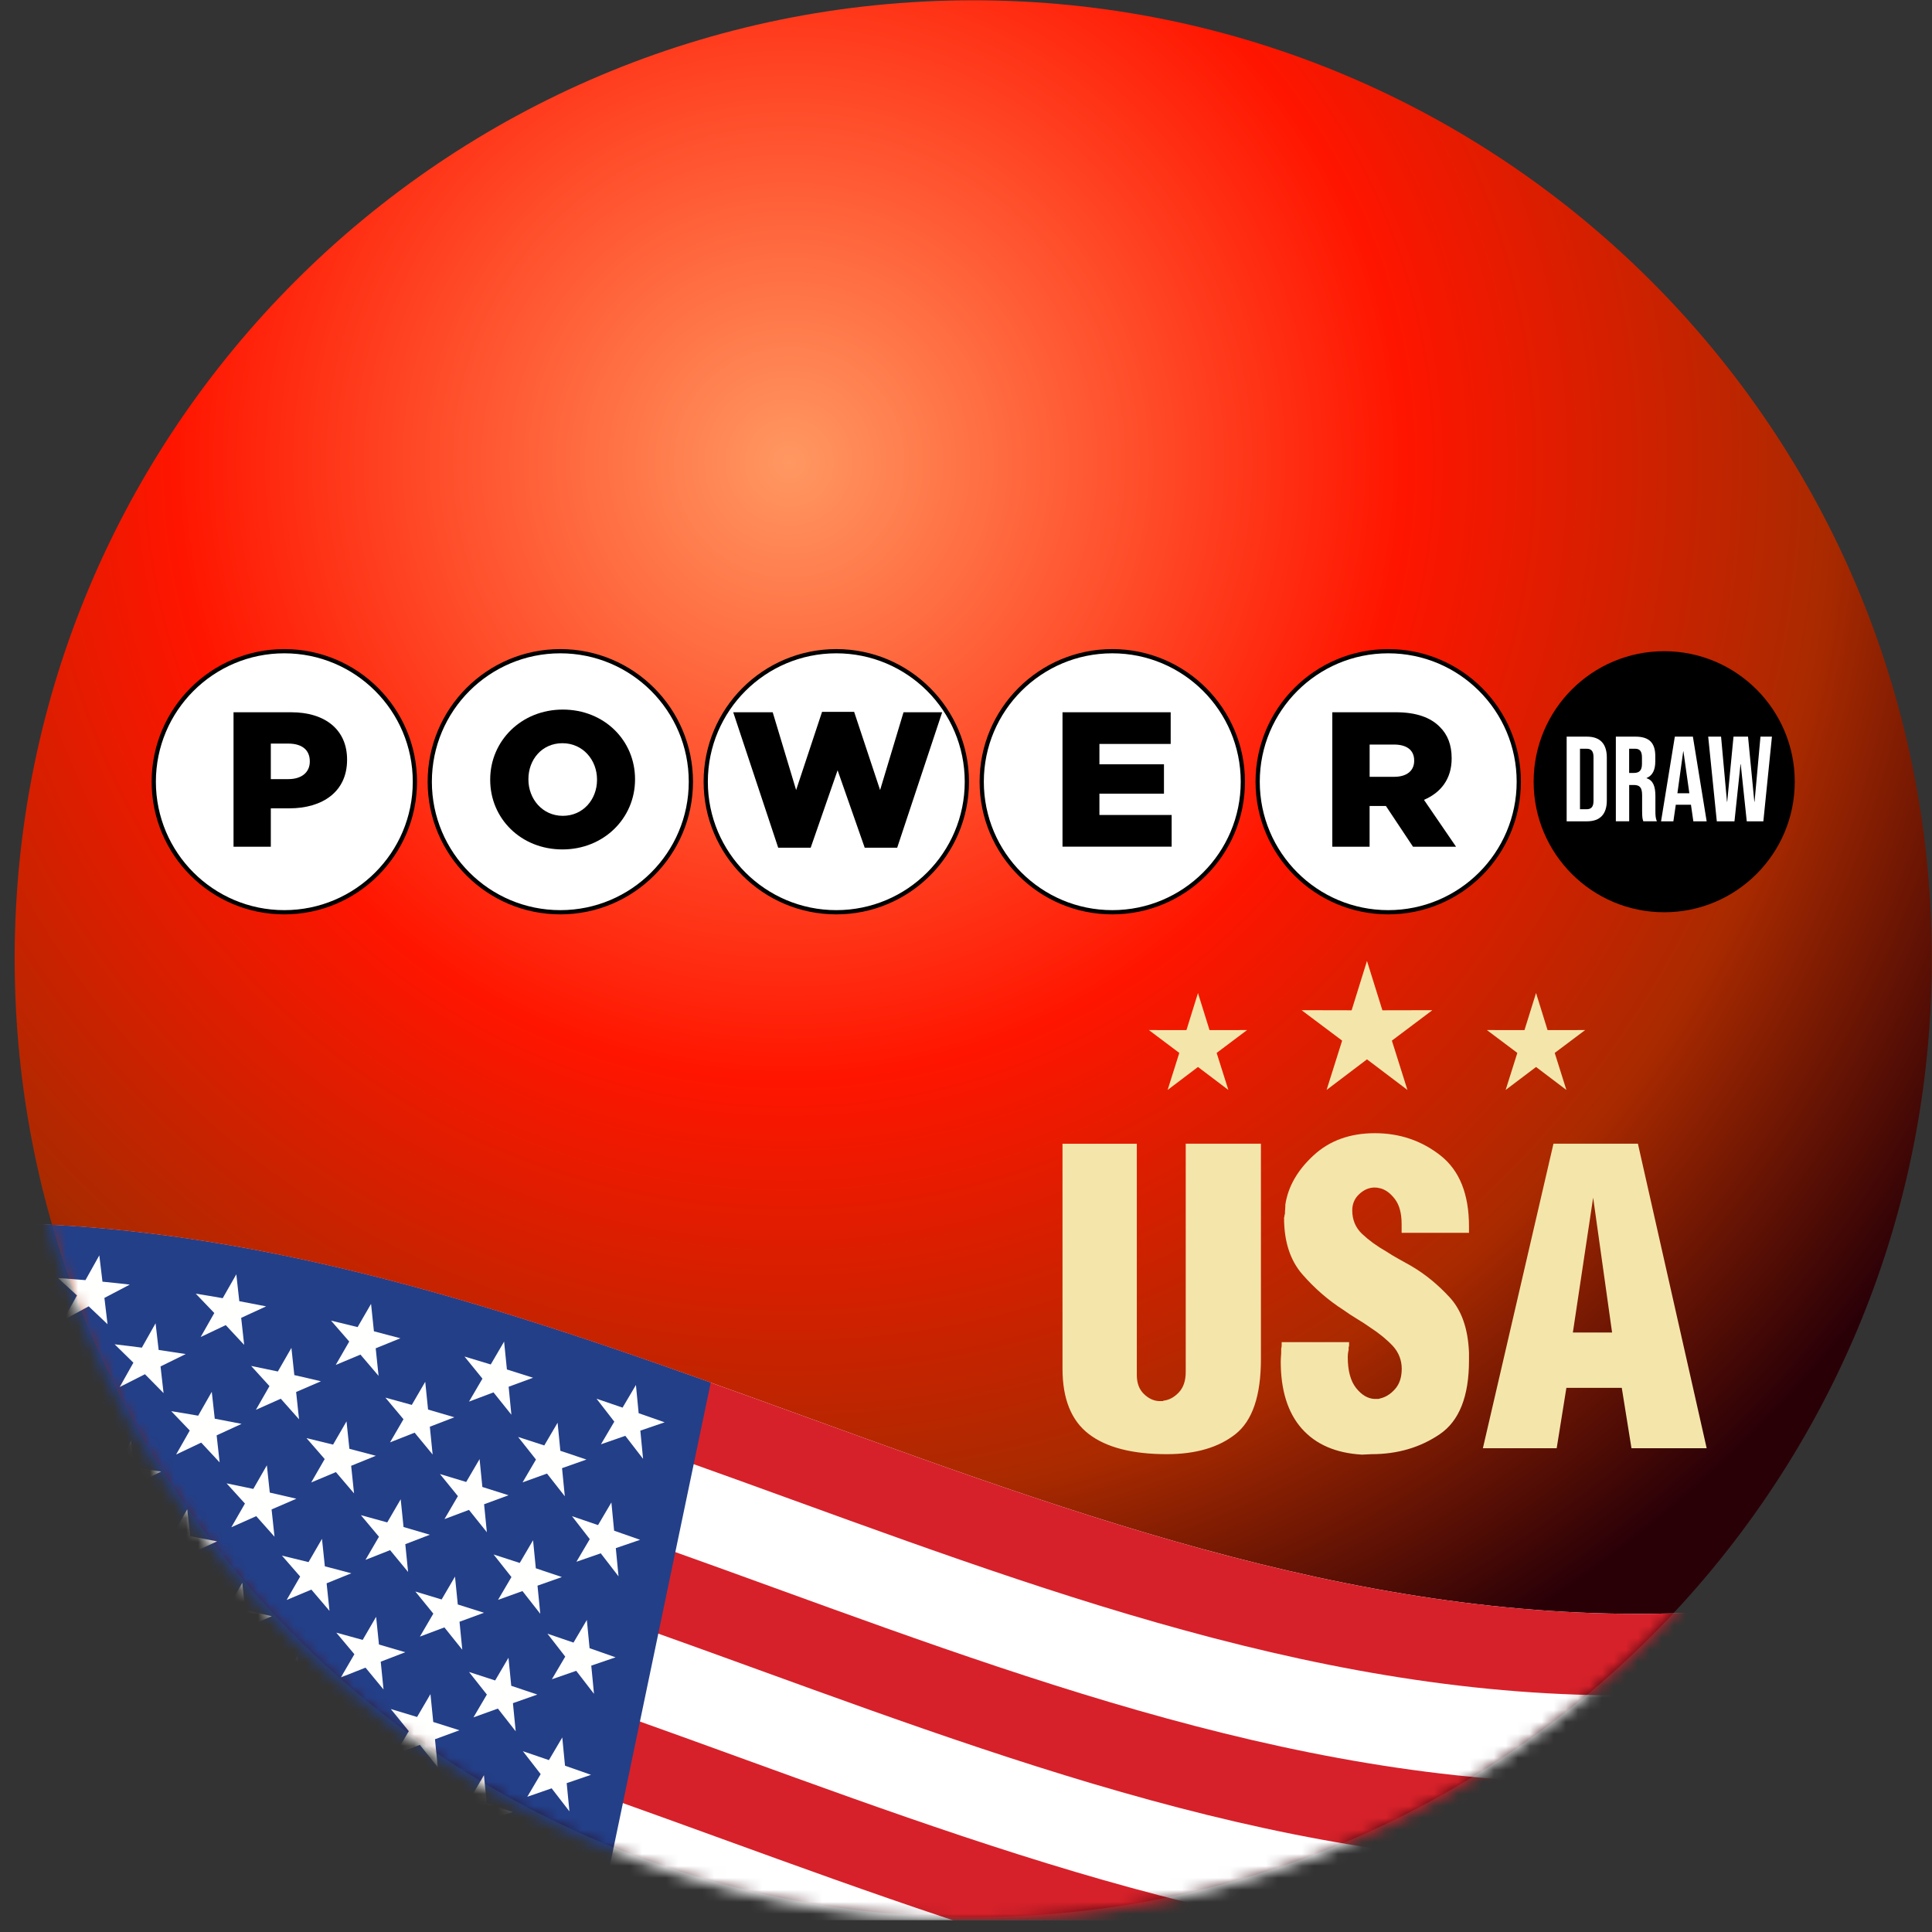 <svg width="161" height="161" viewBox="0 0 161 161" fill="none" xmlns="http://www.w3.org/2000/svg">
<rect x="0" y="0" width="161" height="161" fill="#333333" stroke="none"/>
<g clip-path="url(#clip0_2973_389)">
<path d="M81.103 159.755C125.22 159.755 160.984 123.998 160.984 79.889C160.984 35.781 125.22 0.024 81.103 0.024C36.985 0.024 1.221 35.781 1.221 79.889C1.221 123.998 36.985 159.755 81.103 159.755Z" fill="url(#paint0_radial_2973_389)"/>
<mask id="mask0_2973_389" style="mask-type:luminance" maskUnits="userSpaceOnUse" x="0" y="0" width="161" height="161">
<path d="M80.927 160.024C125.078 160.024 160.869 124.241 160.869 80.101C160.869 35.96 125.078 0.178 80.927 0.178C36.776 0.178 0.984 35.96 0.984 80.101C0.984 124.241 36.776 160.024 80.927 160.024Z" fill="white"/>
</mask>
<g mask="url(#mask0_2973_389)">
<path d="M125.01 225.731C70.856 229.706 25.88 189.747 -28.273 193.718C-21.899 163.21 -15.524 132.701 -9.15 102.195C45.004 98.221 89.98 138.179 144.133 134.208C137.759 164.717 131.384 195.226 125.01 225.731Z" fill="white"/>
<path d="M142.712 141.002C88.559 144.976 43.583 105.018 -10.571 108.989C-10.097 106.723 -9.624 104.461 -9.153 102.195C45 98.221 89.976 138.179 144.13 134.208C143.656 136.474 143.183 138.736 142.712 141.002Z" fill="#D6212A"/>
<path d="M139.762 155.123C85.608 159.098 40.632 119.136 -13.521 123.11C-13.048 120.845 -12.574 118.582 -12.104 116.317C42.05 112.342 87.026 152.301 141.18 148.33C140.706 150.595 140.232 152.858 139.762 155.123Z" fill="#D6212A"/>
<path d="M136.812 169.245C82.658 173.219 37.682 133.261 -16.472 137.232C-15.998 134.966 -15.524 132.704 -15.054 130.438C39.1 126.464 84.076 166.422 138.229 162.451C137.756 164.717 137.282 166.979 136.812 169.245Z" fill="#D6212A"/>
<path d="M133.861 183.366C79.708 187.341 34.732 147.382 -19.422 151.354C-18.948 149.091 -18.475 146.826 -18.004 144.56C36.149 140.586 81.125 180.544 135.279 176.573C134.805 178.838 134.332 181.101 133.861 183.366Z" fill="#D6212A"/>
<path d="M130.911 197.488C76.757 201.462 31.781 161.504 -22.372 165.475C-21.899 163.213 -21.425 160.947 -20.955 158.682C33.199 154.707 78.175 194.666 132.328 190.694C131.855 192.96 131.381 195.222 130.911 197.488Z" fill="#D6212A"/>
<path d="M48.956 164.387C26.901 156.512 4.645 149.6 -19.422 151.363C-15.998 134.973 -12.574 118.586 -9.15 102.195C14.917 100.429 37.173 107.341 59.228 115.219C55.804 131.61 52.38 147.997 48.956 164.387Z" fill="#233F88"/>
<path d="M8.277 104.621C8.364 105.35 8.453 106.077 8.54 106.806C9.298 106.88 10.056 106.96 10.815 107.05C10.111 107.414 9.407 107.786 8.7 108.16C8.786 108.89 8.872 109.619 8.962 110.352C8.44 109.85 7.916 109.354 7.391 108.861C6.684 109.242 5.976 109.626 5.266 110.016C5.65 109.328 6.034 108.64 6.415 107.952C5.89 107.466 5.362 106.982 4.834 106.506C5.599 106.557 6.36 106.614 7.122 106.678C7.506 105.994 7.887 105.306 8.271 104.621H8.277Z" fill="#FFFFFE"/>
<path d="M19.692 106.186C19.775 106.934 19.858 107.683 19.941 108.432C20.687 108.57 21.432 108.717 22.178 108.864C21.484 109.181 20.792 109.498 20.098 109.821C20.181 110.57 20.264 111.322 20.348 112.074C19.836 111.52 19.324 110.97 18.812 110.426C18.117 110.752 17.42 111.085 16.722 111.418C17.1 110.749 17.48 110.083 17.858 109.418C17.343 108.877 16.828 108.339 16.312 107.805C17.061 107.923 17.81 108.051 18.559 108.182C18.936 107.517 19.317 106.851 19.695 106.189L19.692 106.186Z" fill="#FFFFFE"/>
<path d="M30.92 108.646C31 109.411 31.08 110.176 31.16 110.941C31.896 111.13 32.629 111.325 33.365 111.523C32.68 111.798 31.996 112.077 31.308 112.358C31.388 113.123 31.468 113.891 31.548 114.656C31.045 114.061 30.54 113.472 30.037 112.883C29.349 113.168 28.664 113.456 27.976 113.747C28.351 113.098 28.728 112.445 29.103 111.795C28.597 111.21 28.092 110.63 27.586 110.051C28.325 110.227 29.061 110.406 29.8 110.592C30.175 109.942 30.549 109.293 30.927 108.646H30.92Z" fill="#FFFFFE"/>
<path d="M42.008 111.792C42.085 112.57 42.162 113.344 42.242 114.122C42.968 114.349 43.698 114.579 44.424 114.813C43.746 115.059 43.064 115.309 42.386 115.562C42.463 116.339 42.54 117.117 42.616 117.894C42.12 117.27 41.621 116.65 41.125 116.032C40.444 116.285 39.765 116.541 39.084 116.8C39.458 116.16 39.829 115.523 40.204 114.886C39.704 114.269 39.205 113.654 38.706 113.043C39.436 113.261 40.165 113.482 40.895 113.706C41.266 113.069 41.64 112.432 42.012 111.795L42.008 111.792Z" fill="#FFFFFE"/>
<path d="M52.994 115.414C53.071 116.198 53.144 116.982 53.221 117.766C53.944 118.016 54.668 118.272 55.388 118.525C54.712 118.755 54.037 118.986 53.362 119.219C53.439 120.003 53.512 120.787 53.589 121.571C53.096 120.931 52.604 120.291 52.108 119.651C51.432 119.885 50.754 120.122 50.079 120.358C50.45 119.728 50.821 119.098 51.192 118.47C50.7 117.834 50.204 117.197 49.711 116.56C50.434 116.806 51.157 117.053 51.88 117.302C52.252 116.672 52.623 116.045 52.994 115.414Z" fill="#FFFFFE"/>
<path d="M1.442 109.235C1.532 109.952 1.621 110.669 1.711 111.386C2.479 111.421 3.244 111.466 4.008 111.517C3.298 111.91 2.588 112.31 1.877 112.717C1.967 113.434 2.056 114.154 2.146 114.874C1.618 114.403 1.087 113.936 0.556 113.472C-0.158 113.885 -0.872 114.301 -1.588 114.72C-1.201 114.019 -0.817 113.318 -0.43 112.621C-0.961 112.166 -1.496 111.715 -2.03 111.27C-1.256 111.28 -0.484 111.299 0.284 111.325C0.671 110.627 1.055 109.93 1.439 109.232L1.442 109.235Z" fill="#FFFFFE"/>
<path d="M12.965 110.278C13.052 111.018 13.135 111.757 13.221 112.496C13.973 112.605 14.725 112.72 15.474 112.838C14.776 113.178 14.079 113.52 13.378 113.869C13.464 114.608 13.548 115.35 13.631 116.093C13.116 115.565 12.597 115.04 12.079 114.518C11.378 114.87 10.677 115.229 9.973 115.587C10.354 114.909 10.735 114.234 11.116 113.558C10.597 113.043 10.076 112.531 9.554 112.026C10.312 112.112 11.068 112.205 11.82 112.304C12.2 111.629 12.581 110.954 12.962 110.278H12.965Z" fill="#FFFFFE"/>
<path d="M24.284 112.32C24.364 113.078 24.447 113.834 24.527 114.592C25.266 114.758 26.005 114.928 26.744 115.107C26.056 115.402 25.365 115.699 24.677 116C24.757 116.758 24.84 117.517 24.92 118.275C24.415 117.699 23.906 117.13 23.397 116.56C22.706 116.864 22.015 117.171 21.324 117.485C21.701 116.826 22.079 116.17 22.456 115.51C21.948 114.947 21.436 114.384 20.927 113.827C21.672 113.978 22.415 114.131 23.154 114.291C23.532 113.635 23.909 112.979 24.284 112.323V112.32Z" fill="#FFFFFE"/>
<path d="M35.436 115.149C35.516 115.92 35.592 116.691 35.672 117.462C36.402 117.674 37.135 117.888 37.864 118.106C37.183 118.365 36.501 118.627 35.82 118.893C35.9 119.664 35.976 120.435 36.053 121.21C35.554 120.602 35.052 119.994 34.552 119.389C33.868 119.658 33.186 119.926 32.501 120.198C32.876 119.555 33.25 118.912 33.624 118.269C33.122 117.667 32.62 117.069 32.117 116.47C32.85 116.669 33.583 116.87 34.316 117.075C34.69 116.432 35.064 115.789 35.436 115.149Z" fill="#FFFFFE"/>
<path d="M46.466 118.557C46.543 119.338 46.62 120.118 46.696 120.899C47.423 121.139 48.146 121.386 48.869 121.629C48.191 121.866 47.516 122.106 46.837 122.346C46.914 123.126 46.991 123.907 47.068 124.691C46.572 124.058 46.079 123.427 45.583 122.797C44.904 123.04 44.226 123.283 43.548 123.53C43.919 122.896 44.29 122.262 44.664 121.629C44.168 121.002 43.672 120.374 43.176 119.747C43.903 119.981 44.629 120.214 45.356 120.454C45.727 119.821 46.098 119.19 46.469 118.557H46.466Z" fill="#FFFFFE"/>
<path d="M6.232 114.41C6.319 115.136 6.408 115.866 6.495 116.595C7.253 116.669 8.012 116.749 8.77 116.838C8.066 117.203 7.362 117.574 6.655 117.949C6.741 118.678 6.828 119.408 6.917 120.141C6.396 119.638 5.871 119.142 5.346 118.65C4.639 119.03 3.932 119.414 3.221 119.805C3.605 119.117 3.989 118.429 4.37 117.741C3.845 117.254 3.317 116.771 2.789 116.294C3.554 116.346 4.316 116.403 5.077 116.467C5.461 115.782 5.842 115.094 6.226 114.41H6.232Z" fill="#FFFFFE"/>
<path d="M17.647 115.978C17.73 116.726 17.813 117.475 17.896 118.224C18.642 118.362 19.388 118.509 20.133 118.656C19.439 118.97 18.748 119.29 18.053 119.613C18.136 120.362 18.22 121.114 18.303 121.866C17.791 121.312 17.279 120.762 16.767 120.218C16.072 120.544 15.375 120.877 14.677 121.21C15.055 120.541 15.436 119.875 15.813 119.21C15.298 118.669 14.783 118.131 14.268 117.597C15.016 117.715 15.765 117.843 16.514 117.974C16.892 117.309 17.272 116.643 17.65 115.981L17.647 115.978Z" fill="#FFFFFE"/>
<path d="M28.876 118.438C28.956 119.203 29.036 119.968 29.116 120.733C29.852 120.922 30.584 121.117 31.32 121.315C30.636 121.59 29.951 121.869 29.263 122.15C29.343 122.915 29.423 123.683 29.503 124.448C29 123.856 28.495 123.264 27.992 122.675C27.304 122.96 26.62 123.248 25.932 123.539C26.306 122.89 26.684 122.237 27.058 121.587C26.552 121.002 26.047 120.422 25.541 119.843C26.28 120.019 27.016 120.198 27.756 120.384C28.13 119.734 28.504 119.085 28.882 118.438H28.876Z" fill="#FFFFFE"/>
<path d="M39.964 121.584C40.04 122.358 40.117 123.136 40.197 123.914C40.924 124.141 41.653 124.371 42.38 124.605C41.701 124.851 41.023 125.101 40.341 125.354C40.418 126.131 40.495 126.909 40.572 127.686C40.076 127.062 39.576 126.442 39.08 125.824C38.399 126.077 37.72 126.333 37.039 126.592C37.413 125.955 37.784 125.315 38.159 124.678C37.66 124.061 37.16 123.446 36.661 122.835C37.391 123.053 38.12 123.274 38.85 123.498C39.221 122.861 39.596 122.224 39.967 121.587L39.964 121.584Z" fill="#FFFFFE"/>
<path d="M50.949 125.206C51.026 125.99 51.1 126.774 51.176 127.558C51.9 127.808 52.623 128.064 53.343 128.317C52.668 128.547 51.992 128.781 51.317 129.011C51.394 129.795 51.468 130.579 51.544 131.363C51.052 130.723 50.559 130.083 50.063 129.443C49.388 129.677 48.709 129.914 48.034 130.147C48.405 129.517 48.776 128.886 49.148 128.259C48.655 127.622 48.159 126.986 47.666 126.349C48.389 126.595 49.112 126.842 49.836 127.091C50.207 126.461 50.578 125.834 50.949 125.203V125.206Z" fill="#FFFFFE"/>
<path d="M-0.603 119.027C-0.513 119.744 -0.424 120.461 -0.334 121.178C0.434 121.213 1.199 121.258 1.964 121.309C1.253 121.702 0.543 122.102 -0.168 122.509C-0.078 123.226 0.012 123.946 0.101 124.666C-0.427 124.195 -0.958 123.728 -1.489 123.264C-2.203 123.674 -2.916 124.093 -3.633 124.512C-3.246 123.811 -2.862 123.11 -2.475 122.413C-3.006 121.958 -3.54 121.507 -4.075 121.062C-3.3 121.072 -2.529 121.091 -1.761 121.117C-1.374 120.419 -0.99 119.722 -0.606 119.024L-0.603 119.027Z" fill="#FFFFFE"/>
<path d="M10.92 120.07C11.007 120.81 11.09 121.549 11.176 122.288C11.928 122.397 12.68 122.512 13.429 122.63C12.732 122.97 12.034 123.312 11.333 123.661C11.42 124.4 11.503 125.142 11.586 125.885C11.071 125.357 10.552 124.832 10.034 124.31C9.333 124.662 8.632 125.021 7.928 125.379C8.309 124.701 8.69 124.026 9.071 123.35C8.552 122.835 8.031 122.323 7.509 121.818C8.268 121.904 9.023 121.997 9.775 122.096C10.156 121.421 10.536 120.746 10.917 120.07H10.92Z" fill="#FFFFFE"/>
<path d="M22.239 122.109C22.319 122.864 22.402 123.622 22.482 124.381C23.221 124.547 23.96 124.717 24.7 124.893C24.012 125.187 23.32 125.485 22.632 125.786C22.712 126.544 22.796 127.302 22.876 128.061C22.37 127.485 21.861 126.915 21.352 126.346C20.661 126.65 19.97 126.96 19.279 127.27C19.656 126.611 20.034 125.955 20.412 125.296C19.903 124.733 19.391 124.17 18.882 123.613C19.628 123.763 20.37 123.917 21.109 124.077C21.487 123.421 21.864 122.765 22.239 122.109Z" fill="#FFFFFE"/>
<path d="M33.391 124.938C33.471 125.709 33.548 126.48 33.628 127.251C34.357 127.462 35.09 127.677 35.82 127.894C35.138 128.154 34.456 128.416 33.775 128.682C33.855 129.453 33.932 130.227 34.008 130.998C33.509 130.387 33.007 129.782 32.508 129.178C31.823 129.446 31.141 129.715 30.456 129.99C30.831 129.347 31.205 128.704 31.58 128.061C31.077 127.459 30.575 126.861 30.072 126.262C30.805 126.461 31.538 126.662 32.271 126.867C32.645 126.224 33.02 125.581 33.391 124.941V124.938Z" fill="#FFFFFE"/>
<path d="M44.421 128.349C44.498 129.13 44.575 129.91 44.652 130.691C45.378 130.931 46.101 131.174 46.824 131.421C46.146 131.658 45.471 131.898 44.792 132.138C44.869 132.918 44.946 133.699 45.023 134.483C44.527 133.85 44.034 133.219 43.538 132.589C42.86 132.832 42.181 133.075 41.503 133.322C41.874 132.688 42.245 132.054 42.62 131.421C42.124 130.794 41.628 130.166 41.132 129.539C41.858 129.773 42.584 130.006 43.311 130.246C43.682 129.613 44.053 128.982 44.424 128.349H44.421Z" fill="#FFFFFE"/>
<path d="M4.184 124.202C4.271 124.931 4.36 125.658 4.447 126.387C5.205 126.461 5.964 126.541 6.722 126.63C6.018 126.995 5.314 127.366 4.607 127.741C4.693 128.47 4.78 129.2 4.866 129.933C4.344 129.43 3.82 128.934 3.295 128.442C2.588 128.822 1.88 129.206 1.17 129.597C1.554 128.909 1.938 128.221 2.319 127.533C1.794 127.046 1.266 126.563 0.738 126.086C1.503 126.138 2.264 126.195 3.026 126.259C3.41 125.574 3.791 124.886 4.175 124.202H4.184Z" fill="#FFFFFE"/>
<path d="M15.602 125.77C15.685 126.518 15.768 127.267 15.852 128.016C16.597 128.154 17.343 128.301 18.088 128.448C17.394 128.762 16.703 129.082 16.008 129.405C16.092 130.154 16.175 130.906 16.258 131.658C15.746 131.104 15.234 130.554 14.722 130.01C14.028 130.336 13.33 130.669 12.632 131.002C13.01 130.333 13.391 129.667 13.768 129.002C13.253 128.461 12.738 127.923 12.223 127.389C12.972 127.507 13.72 127.635 14.469 127.766C14.847 127.101 15.228 126.435 15.605 125.773L15.602 125.77Z" fill="#FFFFFE"/>
<path d="M26.831 128.23C26.911 128.995 26.991 129.76 27.071 130.525C27.807 130.714 28.54 130.909 29.276 131.107C28.591 131.382 27.906 131.661 27.218 131.942C27.298 132.707 27.378 133.475 27.458 134.24C26.956 133.645 26.45 133.056 25.948 132.467C25.26 132.752 24.575 133.04 23.887 133.331C24.261 132.682 24.639 132.029 25.013 131.379C24.508 130.794 24.002 130.214 23.496 129.635C24.236 129.811 24.972 129.99 25.711 130.176C26.085 129.526 26.46 128.877 26.837 128.23H26.831Z" fill="#FFFFFE"/>
<path d="M37.916 131.376C37.992 132.15 38.069 132.928 38.149 133.706C38.876 133.933 39.605 134.163 40.332 134.397C39.653 134.643 38.972 134.893 38.293 135.146C38.37 135.923 38.447 136.701 38.524 137.478C38.028 136.854 37.528 136.234 37.032 135.616C36.351 135.869 35.672 136.125 34.991 136.384C35.362 135.747 35.736 135.107 36.111 134.47C35.612 133.853 35.112 133.238 34.613 132.627C35.343 132.845 36.072 133.066 36.802 133.29C37.173 132.653 37.548 132.016 37.919 131.379L37.916 131.376Z" fill="#FFFFFE"/>
<path d="M48.904 134.998C48.981 135.782 49.055 136.566 49.132 137.35C49.855 137.6 50.578 137.856 51.298 138.109C50.623 138.339 49.948 138.573 49.272 138.803C49.349 139.587 49.423 140.371 49.5 141.155C49.007 140.515 48.514 139.875 48.018 139.235C47.343 139.469 46.664 139.702 45.989 139.939C46.36 139.309 46.732 138.678 47.103 138.051C46.61 137.414 46.114 136.778 45.621 136.141C46.344 136.387 47.068 136.634 47.791 136.883C48.162 136.253 48.533 135.626 48.904 134.995V134.998Z" fill="#FFFFFE"/>
<path d="M8.876 129.862C8.962 130.602 9.045 131.341 9.132 132.08C9.884 132.189 10.636 132.304 11.384 132.422C10.687 132.762 9.989 133.104 9.288 133.453C9.375 134.192 9.458 134.934 9.541 135.677C9.026 135.149 8.508 134.624 7.989 134.102C7.288 134.454 6.588 134.813 5.884 135.171C6.264 134.493 6.645 133.818 7.026 133.139C6.508 132.624 5.986 132.112 5.464 131.606C6.223 131.693 6.978 131.786 7.73 131.885C8.111 131.21 8.492 130.534 8.872 129.859L8.876 129.862Z" fill="#FFFFFE"/>
<path d="M20.191 131.901C20.271 132.656 20.354 133.414 20.434 134.173C21.173 134.339 21.912 134.509 22.652 134.685C21.964 134.979 21.272 135.277 20.584 135.578C20.664 136.336 20.748 137.094 20.828 137.853C20.322 137.277 19.813 136.707 19.304 136.138C18.613 136.442 17.922 136.752 17.231 137.062C17.608 136.403 17.986 135.744 18.364 135.088C17.855 134.525 17.343 133.962 16.834 133.405C17.58 133.555 18.322 133.709 19.061 133.869C19.439 133.213 19.816 132.557 20.191 131.901Z" fill="#FFFFFE"/>
<path d="M31.343 134.73C31.423 135.501 31.5 136.272 31.58 137.043C32.309 137.254 33.042 137.469 33.772 137.686C33.09 137.946 32.408 138.208 31.727 138.474C31.807 139.245 31.884 140.019 31.96 140.79C31.461 140.179 30.959 139.574 30.46 138.97C29.775 139.238 29.093 139.507 28.408 139.782C28.783 139.139 29.157 138.496 29.532 137.853C29.029 137.251 28.527 136.653 28.024 136.054C28.757 136.253 29.49 136.454 30.223 136.659C30.597 136.016 30.972 135.373 31.343 134.733V134.73Z" fill="#FFFFFE"/>
<path d="M42.373 138.141C42.45 138.922 42.527 139.702 42.604 140.483C43.33 140.723 44.053 140.97 44.776 141.213C44.098 141.45 43.423 141.69 42.744 141.93C42.821 142.71 42.898 143.491 42.975 144.275C42.479 143.642 41.986 143.011 41.49 142.381C40.812 142.624 40.133 142.867 39.455 143.114C39.826 142.48 40.2 141.846 40.572 141.213C40.076 140.586 39.58 139.958 39.084 139.331C39.81 139.565 40.536 139.798 41.263 140.038C41.634 139.405 42.005 138.774 42.376 138.141H42.373Z" fill="#FFFFFE"/>
<path d="M2.14 133.994C2.226 134.723 2.316 135.45 2.402 136.179C3.16 136.253 3.919 136.333 4.677 136.422C3.973 136.787 3.269 137.158 2.562 137.533C2.648 138.262 2.735 138.992 2.821 139.725C2.3 139.222 1.775 138.726 1.25 138.234C0.543 138.614 -0.164 138.998 -0.875 139.389C-0.491 138.701 -0.107 138.013 0.274 137.325C-0.251 136.838 -0.779 136.355 -1.307 135.878C-0.542 135.93 0.22 135.987 0.981 136.051C1.365 135.366 1.746 134.678 2.13 133.994H2.14Z" fill="#FFFFFE"/>
<path d="M13.557 135.562C13.64 136.31 13.724 137.059 13.807 137.808C14.552 137.946 15.298 138.093 16.044 138.24C15.349 138.557 14.658 138.874 13.964 139.197C14.047 139.946 14.13 140.698 14.213 141.45C13.701 140.896 13.189 140.346 12.677 139.802C11.983 140.128 11.285 140.461 10.588 140.794C10.965 140.125 11.346 139.459 11.724 138.794C11.208 138.253 10.693 137.715 10.178 137.181C10.927 137.299 11.676 137.427 12.424 137.558C12.802 136.893 13.183 136.227 13.56 135.565L13.557 135.562Z" fill="#FFFFFE"/>
<path d="M24.786 138.022C24.866 138.787 24.946 139.552 25.026 140.317C25.762 140.506 26.495 140.701 27.231 140.899C26.546 141.174 25.861 141.453 25.173 141.734C25.253 142.499 25.333 143.267 25.413 144.032C24.911 143.437 24.405 142.848 23.903 142.259C23.215 142.544 22.53 142.832 21.842 143.123C22.216 142.474 22.594 141.821 22.968 141.171C22.463 140.586 21.957 140.006 21.452 139.427C22.191 139.603 22.927 139.782 23.666 139.968C24.04 139.318 24.415 138.669 24.792 138.022H24.786Z" fill="#FFFFFE"/>
<path d="M35.871 141.168C35.948 141.942 36.024 142.72 36.104 143.498C36.831 143.725 37.56 143.955 38.287 144.189C37.608 144.435 36.93 144.685 36.248 144.938C36.325 145.715 36.402 146.493 36.479 147.27C35.983 146.646 35.484 146.026 34.988 145.408C34.306 145.661 33.628 145.917 32.946 146.176C33.317 145.539 33.692 144.899 34.066 144.262C33.567 143.645 33.068 143.03 32.568 142.419C33.298 142.637 34.028 142.858 34.757 143.082C35.128 142.445 35.503 141.808 35.874 141.171L35.871 141.168Z" fill="#FFFFFE"/>
<path d="M46.856 144.79C46.933 145.574 47.007 146.358 47.084 147.142C47.807 147.392 48.53 147.645 49.25 147.901C48.575 148.131 47.9 148.365 47.224 148.595C47.301 149.379 47.375 150.163 47.452 150.947C46.959 150.307 46.466 149.667 45.97 149.027C45.295 149.261 44.616 149.498 43.941 149.731C44.312 149.101 44.684 148.47 45.055 147.843C44.562 147.206 44.066 146.57 43.573 145.933C44.296 146.179 45.02 146.426 45.743 146.675C46.114 146.045 46.485 145.418 46.856 144.787V144.79Z" fill="#FFFFFE"/>
<path d="M6.831 139.651C6.917 140.39 7 141.13 7.087 141.869C7.839 141.978 8.591 142.093 9.34 142.211C8.642 142.55 7.944 142.893 7.244 143.242C7.33 143.981 7.413 144.723 7.496 145.466C6.981 144.938 6.463 144.413 5.944 143.891C5.244 144.243 4.543 144.598 3.839 144.96C4.22 144.282 4.6 143.606 4.981 142.928C4.463 142.413 3.941 141.901 3.42 141.395C4.178 141.482 4.933 141.574 5.685 141.677C6.066 141.002 6.447 140.326 6.828 139.651H6.831Z" fill="#FFFFFE"/>
<path d="M18.146 141.693C18.226 142.448 18.309 143.206 18.389 143.965C19.128 144.131 19.868 144.301 20.607 144.477C19.919 144.771 19.228 145.069 18.54 145.37C18.62 146.128 18.703 146.886 18.783 147.645C18.277 147.069 17.768 146.499 17.26 145.93C16.568 146.234 15.877 146.544 15.186 146.854C15.564 146.195 15.941 145.536 16.319 144.88C15.81 144.317 15.298 143.754 14.789 143.197C15.535 143.347 16.277 143.501 17.016 143.661C17.394 143.005 17.772 142.349 18.146 141.693Z" fill="#FFFFFE"/>
<path d="M29.298 144.522C29.378 145.293 29.455 146.064 29.535 146.835C30.264 147.046 30.997 147.261 31.727 147.478C31.045 147.738 30.364 148 29.682 148.266C29.762 149.037 29.839 149.811 29.916 150.582C29.416 149.971 28.914 149.366 28.415 148.762C27.73 149.03 27.048 149.299 26.364 149.574C26.738 148.931 27.112 148.288 27.487 147.645C26.984 147.043 26.482 146.445 25.98 145.846C26.712 146.045 27.445 146.246 28.178 146.451C28.552 145.808 28.927 145.165 29.298 144.525V144.522Z" fill="#FFFFFE"/>
<path d="M40.328 147.93C40.405 148.71 40.482 149.491 40.559 150.272C41.285 150.512 42.008 150.758 42.732 151.002C42.053 151.238 41.378 151.478 40.7 151.718C40.776 152.499 40.853 153.28 40.93 154.064C40.434 153.43 39.941 152.8 39.445 152.17C38.767 152.413 38.088 152.656 37.41 152.902C37.781 152.269 38.156 151.635 38.527 151.002C38.031 150.374 37.535 149.747 37.039 149.12C37.765 149.354 38.492 149.587 39.218 149.827C39.589 149.194 39.96 148.563 40.332 147.93H40.328Z" fill="#FFFFFE"/>
<path d="M0.095 143.786C0.181 144.515 0.271 145.242 0.357 145.971C1.119 146.045 1.874 146.125 2.632 146.214C1.928 146.579 1.224 146.95 0.517 147.325C0.604 148.054 0.69 148.784 0.776 149.517C0.255 149.014 -0.27 148.518 -0.795 148.026C-1.502 148.406 -2.209 148.79 -2.92 149.181C-2.536 148.493 -2.152 147.805 -1.771 147.117C-2.296 146.63 -2.824 146.147 -3.352 145.67C-2.587 145.722 -1.825 145.779 -1.064 145.843C-0.68 145.158 -0.299 144.47 0.085 143.786H0.095Z" fill="#FFFFFE"/>
<path d="M11.509 145.354C11.592 146.102 11.676 146.851 11.759 147.6C12.504 147.738 13.25 147.885 13.996 148.032C13.301 148.346 12.61 148.666 11.916 148.989C11.999 149.738 12.082 150.49 12.165 151.242C11.653 150.688 11.141 150.138 10.629 149.594C9.935 149.92 9.237 150.253 8.54 150.586C8.917 149.917 9.298 149.251 9.676 148.586C9.16 148.045 8.645 147.507 8.13 146.973C8.879 147.091 9.628 147.219 10.376 147.35C10.754 146.685 11.135 146.019 11.512 145.357L11.509 145.354Z" fill="#FFFFFE"/>
<path d="M22.738 147.811C22.818 148.576 22.898 149.341 22.978 150.106C23.714 150.294 24.447 150.49 25.183 150.688C24.498 150.963 23.813 151.242 23.125 151.523C23.205 152.288 23.285 153.056 23.365 153.821C22.863 153.229 22.357 152.637 21.855 152.048C21.167 152.333 20.482 152.621 19.794 152.912C20.168 152.262 20.546 151.61 20.92 150.96C20.415 150.374 19.909 149.795 19.404 149.216C20.143 149.392 20.879 149.571 21.618 149.757C21.992 149.107 22.367 148.458 22.744 147.811H22.738Z" fill="#FFFFFE"/>
<path d="M33.826 150.957C33.903 151.731 33.98 152.509 34.06 153.286C34.786 153.514 35.516 153.744 36.242 153.978C35.564 154.224 34.885 154.474 34.204 154.726C34.28 155.504 34.357 156.282 34.434 157.059C33.938 156.435 33.439 155.814 32.943 155.197C32.261 155.45 31.583 155.706 30.901 155.965C31.276 155.325 31.647 154.688 32.021 154.051C31.522 153.434 31.023 152.819 30.524 152.208C31.253 152.426 31.983 152.646 32.712 152.87C33.084 152.234 33.458 151.597 33.829 150.96L33.826 150.957Z" fill="#FFFFFE"/>
<path d="M44.812 154.579C44.888 155.363 44.962 156.147 45.039 156.931C45.762 157.181 46.485 157.437 47.205 157.69C46.53 157.92 45.855 158.154 45.18 158.384C45.256 159.168 45.33 159.952 45.407 160.736C44.914 160.096 44.421 159.456 43.925 158.816C43.25 159.05 42.572 159.286 41.896 159.52C42.268 158.89 42.639 158.259 43.01 157.632C42.517 156.995 42.021 156.358 41.528 155.722C42.252 155.968 42.975 156.214 43.698 156.464C44.069 155.834 44.44 155.206 44.812 154.576V154.579Z" fill="#FFFFFE"/>
</g>
<path d="M23.694 76.021C29.703 76.021 34.574 71.151 34.574 65.144C34.574 59.137 29.703 54.267 23.694 54.267C17.686 54.267 12.814 59.137 12.814 65.144C12.814 71.151 17.686 76.021 23.694 76.021Z" fill="white" stroke="black" stroke-width="0.352" stroke-miterlimit="10"/>
<path d="M19.461 59.355H24.264C27.099 59.355 28.923 60.811 28.923 63.294V63.326C28.923 65.966 26.891 67.362 24.104 67.362H22.568V70.562H19.461V59.355ZM24.04 64.926C25.144 64.926 25.816 64.35 25.816 63.47V63.438C25.816 62.478 25.144 61.966 24.024 61.966H22.568V64.926H24.04Z" fill="black"/>
<path d="M46.693 76.021C52.702 76.021 57.573 71.151 57.573 65.144C57.573 59.137 52.702 54.267 46.693 54.267C40.684 54.267 35.813 59.137 35.813 65.144C35.813 71.151 40.684 76.021 46.693 76.021Z" fill="white" stroke="black" stroke-width="0.352" stroke-miterlimit="10"/>
<path d="M40.85 64.99V64.958C40.85 61.742 43.445 59.131 46.901 59.131C50.357 59.131 52.92 61.707 52.92 64.926V64.958C52.92 68.174 50.325 70.786 46.869 70.786C43.413 70.786 40.85 68.21 40.85 64.99ZM49.752 64.99V64.958C49.752 63.342 48.584 61.934 46.869 61.934C45.154 61.934 44.034 63.31 44.034 64.926V64.958C44.034 66.574 45.202 67.986 46.901 67.986C48.6 67.986 49.752 66.61 49.752 64.99Z" fill="black"/>
<path d="M69.691 76.021C75.7 76.021 80.571 71.151 80.571 65.144C80.571 59.137 75.7 54.267 69.691 54.267C63.682 54.267 58.811 59.137 58.811 65.144C58.811 71.151 63.682 76.021 69.691 76.021Z" fill="white" stroke="black" stroke-width="0.352" stroke-miterlimit="10"/>
<path d="M61.109 59.355H64.392L66.344 65.838L68.504 59.323H71.179L73.342 65.838L75.294 59.355H78.514L74.766 70.642H72.059L69.8 64.19L67.557 70.642H64.85L61.102 59.355H61.109Z" fill="black"/>
<path d="M92.69 76.021C98.698 76.021 103.57 71.151 103.57 65.144C103.57 59.137 98.698 54.267 92.69 54.267C86.681 54.267 81.81 59.137 81.81 65.144C81.81 71.151 86.681 76.021 92.69 76.021Z" fill="white" stroke="black" stroke-width="0.352" stroke-miterlimit="10"/>
<path d="M88.542 59.355H97.557V61.995H91.618V63.691H96.997V66.139H91.618V67.915H97.637V70.555H88.542V59.349V59.355Z" fill="black"/>
<path d="M115.685 76.021C121.694 76.021 126.565 71.151 126.565 65.144C126.565 59.137 121.694 54.267 115.685 54.267C109.676 54.267 104.805 59.137 104.805 65.144C104.805 71.151 109.676 76.021 115.685 76.021Z" fill="white" stroke="black" stroke-width="0.352" stroke-miterlimit="10"/>
<path d="M111.029 59.355H116.328C118.04 59.355 119.227 59.803 119.979 60.571C120.635 61.211 120.971 62.075 120.971 63.179V63.211C120.971 64.923 120.059 66.059 118.664 66.654L121.339 70.562H117.752L115.493 67.166H114.133V70.562H111.026V59.355H111.029ZM116.184 64.734C117.24 64.734 117.848 64.222 117.848 63.406V63.374C117.848 62.494 117.208 62.046 116.168 62.046H114.136V64.734H116.184Z" fill="black"/>
<path d="M138.683 76.021C144.692 76.021 149.563 71.151 149.563 65.144C149.563 59.137 144.692 54.267 138.683 54.267C132.674 54.267 127.803 59.137 127.803 65.144C127.803 71.151 132.674 76.021 138.683 76.021Z" fill="black"/>
<path d="M130.555 61.387H132.248C133.358 61.387 133.902 62.002 133.902 63.131V66.699C133.902 67.829 133.358 68.443 132.248 68.443H130.555V61.387ZM132.229 67.435C132.581 67.435 132.792 67.253 132.792 66.75V63.08C132.792 62.574 132.581 62.395 132.229 62.395H131.666V67.435H132.229Z" fill="white"/>
<path d="M134.651 61.387H136.296C137.445 61.387 137.941 61.922 137.941 63.01V63.442C137.941 64.168 137.71 64.632 137.214 64.834V64.853C137.768 65.026 137.95 65.547 137.95 66.344V67.582C137.95 67.925 137.96 68.178 138.072 68.44H136.942C136.882 68.258 136.843 68.149 136.843 67.573V66.283C136.843 65.627 136.651 65.416 136.149 65.416H135.765V68.44H134.654V61.384L134.651 61.387ZM136.165 64.411C136.578 64.411 136.83 64.229 136.83 63.666V63.122C136.83 62.619 136.658 62.395 136.267 62.395H135.762V64.411H136.165Z" fill="white"/>
<path d="M139.57 61.387H141.074L142.222 68.443H141.112L140.91 67.042V67.061H139.65L139.448 68.443H138.421L139.57 61.387ZM140.779 66.104L140.286 62.616H140.267L139.784 66.104H140.782H140.779Z" fill="white"/>
<path d="M142.354 61.387H143.422L143.915 66.811H143.934L144.459 61.387H145.669L146.194 66.811H146.213L146.706 61.387H147.662L146.946 68.443H145.563L145.061 63.685H145.042L144.539 68.443H143.067L142.35 61.387H142.354Z" fill="white"/>
<path d="M88.547 95.311H94.735V114.59C94.735 115.251 94.926 115.77 95.31 116.15C95.695 116.53 96.118 116.734 96.581 116.759H96.849C96.901 116.759 96.939 116.746 96.965 116.721C97.428 116.669 97.851 116.44 98.236 116.033C98.621 115.627 98.811 115.057 98.811 114.318V95.306H105.077V113.255C105.077 116.301 104.373 118.384 102.964 119.504C101.555 120.623 99.645 121.181 97.233 121.181C94.364 121.181 92.194 120.623 90.734 119.504C89.273 118.384 88.542 116.569 88.542 114.054V95.306L88.547 95.311ZM106.81 111.846H112.424V112.152C112.398 112.204 112.385 112.261 112.385 112.325V112.498C112.359 112.598 112.342 112.701 112.329 112.801C112.316 112.904 112.312 112.991 112.312 113.069C112.312 114.214 112.541 115.074 113.003 115.662C113.466 116.245 113.976 116.552 114.542 116.578H114.831C114.896 116.578 114.952 116.565 115.004 116.539C115.467 116.435 115.882 116.176 116.253 115.757C116.625 115.338 116.811 114.771 116.811 114.063C116.811 113.354 116.56 112.693 116.063 112.157C115.562 111.625 114.939 111.115 114.196 110.631C113.837 110.376 113.466 110.134 113.081 109.905C112.696 109.676 112.312 109.421 111.927 109.145C110.696 108.358 109.568 107.381 108.543 106.21C107.519 105.043 107.005 103.466 107.005 101.487C107.005 101.461 107.009 101.435 107.022 101.409C107.035 101.383 107.039 101.344 107.039 101.296C107.039 101.27 107.044 101.244 107.057 101.219C107.07 101.193 107.078 101.167 107.078 101.141C107.078 101.015 107.083 100.886 107.096 100.76C107.108 100.635 107.113 100.505 107.113 100.38C107.342 98.88 108.124 97.515 109.46 96.283C110.791 95.052 112.498 94.433 114.572 94.433C116.647 94.433 118.475 95.056 120.052 96.3C121.629 97.545 122.416 99.516 122.416 102.204V102.735H116.802V102.009C116.802 101.119 116.621 100.436 116.262 99.952C115.903 99.468 115.506 99.166 115.069 99.036C114.965 99.01 114.879 98.993 114.801 98.98C114.723 98.967 114.646 98.963 114.572 98.963H114.455C114.019 98.989 113.617 99.179 113.245 99.533C112.874 99.888 112.688 100.333 112.688 100.869C112.688 101.655 112.964 102.312 113.513 102.831C114.062 103.349 114.736 103.842 115.532 104.296C115.838 104.499 116.167 104.698 116.513 104.888C116.858 105.078 117.213 105.277 117.571 105.48C118.751 106.167 119.832 107.049 120.821 108.129C121.807 109.209 122.338 110.739 122.416 112.719V113.367C122.416 116.366 121.604 118.415 119.974 119.521C118.345 120.627 116.456 121.181 114.304 121.181L113.496 121.219C111.318 121.094 109.645 120.368 108.478 119.046C107.312 117.723 106.728 115.856 106.728 113.445C106.728 113.319 106.733 113.19 106.745 113.064C106.758 112.939 106.767 112.809 106.767 112.684V112.377C106.793 112.299 106.806 112.213 106.806 112.109V111.841L106.81 111.846ZM123.574 120.684L129.456 95.306H136.492L142.222 120.684H135.956L135.148 115.653H130.532L129.724 120.684H123.57H123.574ZM131.072 111.042H134.34L132.762 99.801L131.072 111.042Z" fill="#F4E6AB"/>
<path d="M113.915 80.077L115.199 84.191L119.365 84.182L115.99 86.719L117.286 90.829L113.915 88.279L110.549 90.829L111.845 86.719L108.465 84.182L112.636 84.191L113.915 80.077Z" fill="#F4E6AB"/>
<path d="M99.831 82.752L100.794 85.842L103.923 85.838L101.387 87.743L102.363 90.829L99.831 88.915L97.302 90.829L98.275 87.743L95.738 85.838L98.871 85.842L99.831 82.752Z" fill="#F4E6AB"/>
<path d="M128.004 82.752L128.963 85.842L132.097 85.838L129.56 87.743L130.532 90.829L128.004 88.915L125.471 90.829L126.444 87.743L123.907 85.838L127.04 85.842L128.004 82.752Z" fill="#F4E6AB"/>
</g>
<defs>
<radialGradient id="paint0_radial_2973_389" cx="0" cy="0" r="1" gradientUnits="userSpaceOnUse" gradientTransform="translate(65.615 38.104) scale(115.229 115.229)">
<stop stop-color="#FF9862"/>
<stop offset="0.45" stop-color="#FF1500"/>
<stop offset="0.76" stop-color="#AA2A00"/>
<stop offset="1" stop-color="#2A0007"/>
</radialGradient>
<clipPath id="clip0_2973_389">
<rect width="160" height="160" fill="white" transform="translate(0.984 0.024)"/>
</clipPath>
</defs>
</svg>
